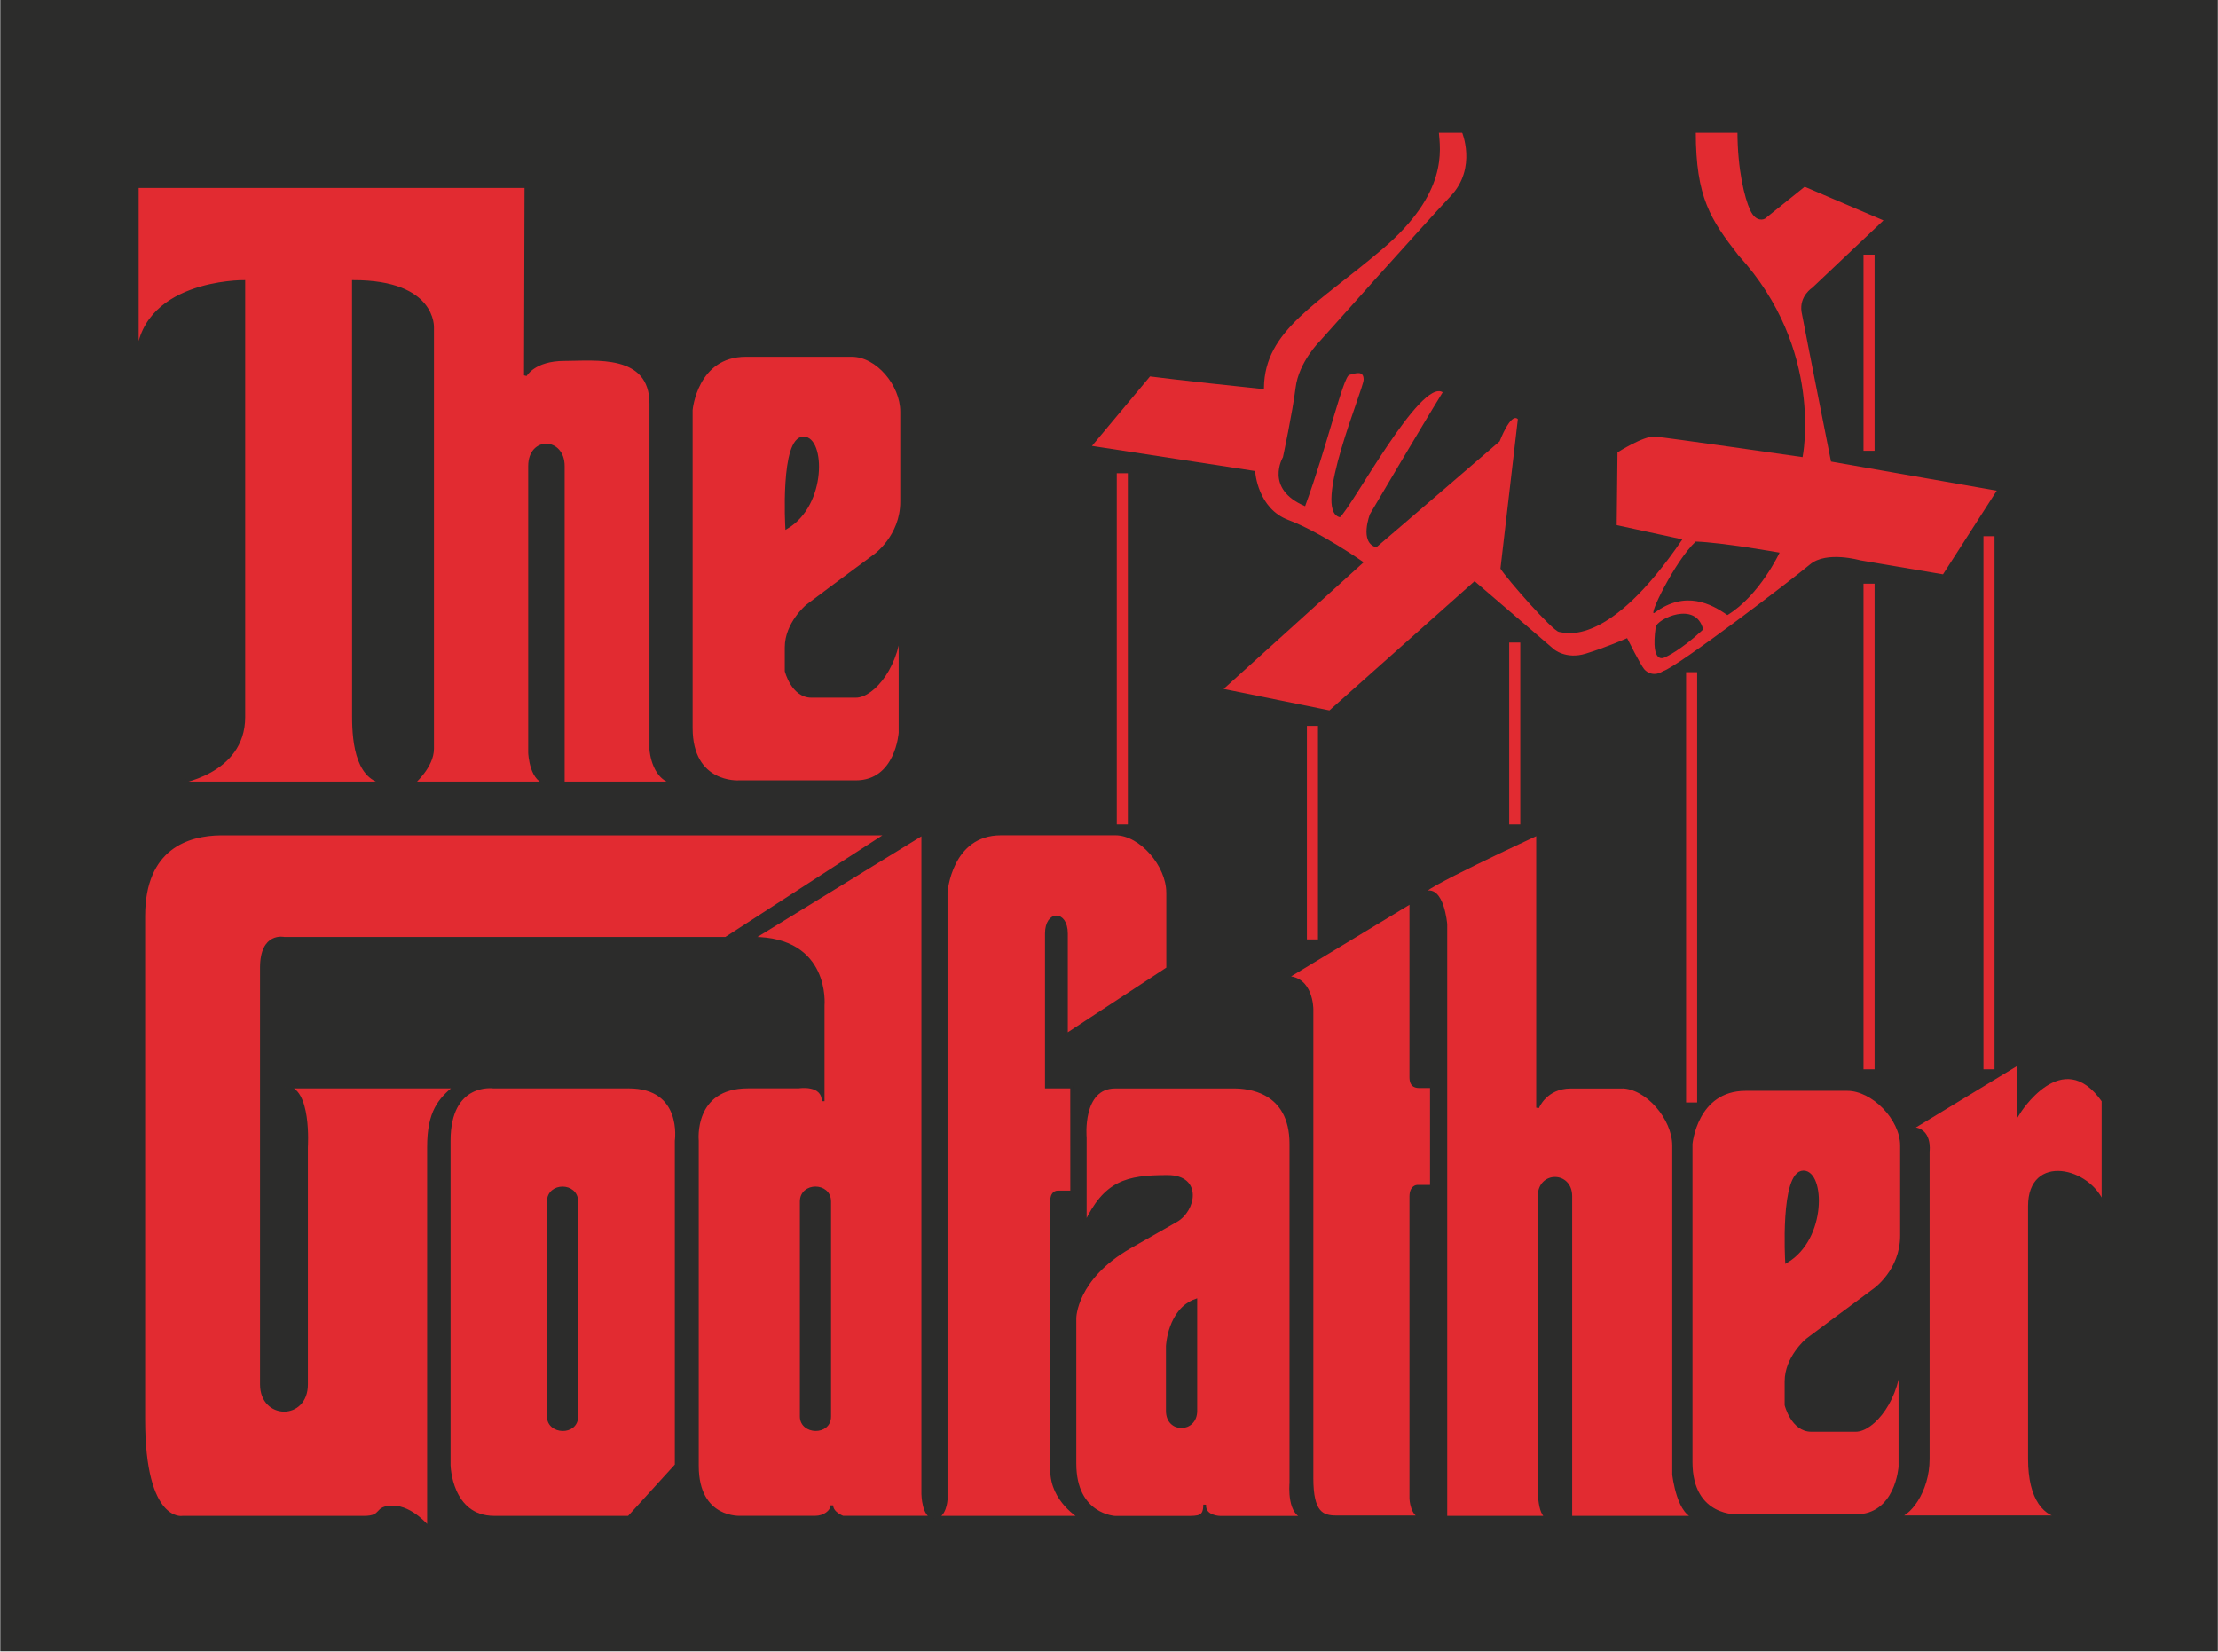 <?xml version="1.0" encoding="UTF-8" standalone="no"?>
<!-- Created with Inkscape (http://www.inkscape.org/) -->
<svg xmlns:rdf="http://www.w3.org/1999/02/22-rdf-syntax-ns#" xmlns="http://www.w3.org/2000/svg" version="1.1" xmlns:cc="http://creativecommons.org/ns#" xmlns:dc="http://purl.org/dc/elements/1.1/" viewBox="0 0 501.6 373.5">

 <g transform="translate(-124.219,-345.618)">
  <g transform="matrix(1.25,0,0,1.25,3.281,7.188)">
   <path fill="#2c2c2b" d="m498,569.5-401.2,0,0-298.8,401.2,0,0,298.8z"/>
   <path d="m390.1,467.4c4.58,0,9.445,5.724,9.445,10.59v59.53s0.858,7.727,4.293,7.727h-22.9v-58.1c0-4.293-5.724-4.293-5.724,0v51.8s-0.286,6.296,1.718,6.296h-18.6v-107.3s-0.572-6.868-3.721-5.724c-2.573,0,20.32-10.59,20.32-10.59v49.51s1.433-3.721,6.01-3.721h9.158z" stroke="#2c2c2b" stroke-width="0.5" fill="#e22b31"/>
   <path d="m423.6,513.2s8.013-6.01,12.31-9.158c0,0,4.866-3.434,4.866-9.731v-16.31c0-4.866-5.226-10.16-9.805-10.16h-18.39c-9.015,0-9.874,9.873-9.874,9.873v57.53c0,10.3,8.586,9.73,8.586,9.73h21.18c7.44,0,8.014-8.872,8.014-8.872v-20.03c0,7.727-4.867,13.45-8.014,13.45h-8.014c-3.434,0-4.579-4.58-4.579-4.58v-4.293c0-4.293,3.721-7.441,3.721-7.441m-0.573-30.43c3.627,0,4.006,12-3.052,16.2,0,0-0.954-16.2,3.052-16.2z" stroke="#2c2c2b" stroke-width="0.5" fill="#e22b31"/>
   <path d="m242.7,380.4s8.014-6.01,12.31-9.158c0,0,4.865-3.435,4.865-9.731v-16.31c0-4.866-4.434-10.16-9.013-10.16h-19.18c-9.015,0-9.873,9.874-9.873,9.874v57.53c0,10.3,8.586,9.73,8.586,9.73h21.18c7.441,0,8.014-8.872,8.014-8.872v-20.03c0,7.727-4.866,13.45-8.014,13.45h-8.013c-3.435,0-4.579-4.579-4.579-4.579v-4.293c0-4.293,3.72-7.441,3.72-7.441m-0.572-30.43c3.627,0,4.006,12-3.052,16.21,0,0-0.955-16.21,3.052-16.21z" stroke="#2c2c2b" stroke-width="0.5" fill="#e22b31"/>
   <path d="m308,432.2c0-4.865-4.866-10.59-9.445-10.59h-20.71c-9.169,0-9.922,10.59-9.922,10.59v109.9s-0.199,3.147-2.097,3.147h26.33s-5.14-2.956-5.14-8.489v-47.89s-0.381-2.479,1.145-2.479h2.479l-0.01-18.99h-4.569v-27.76c0-4.007,3.625-4.007,3.625,0v18.32l18.32-12.02v-13.74" stroke="#2c2c2b" stroke-width="0.5" fill="#e22b31"/>
   <path d="m210.5,467.4h-24.47s-8.015-1.144-8.015,9.731v58.67s0.193,9.444,8.158,9.444h24.33l8.586-9.444v-58.67s1.432-9.731-8.587-9.731m-9.409,59.62c0,3.243-5.139,3.053-5.139,0v-38.92c0-3.243,5.139-3.245,5.139,0v38.92z" stroke="#2c2c2b" stroke-width="0.5" fill="#e22b31"/>
   <path d="m263.7,541.1,0-119.5-30.77,18.89c13.88,0,12.74,12.16,12.74,12.16v17.32c0-3.292-4.435-2.577-4.435-2.577h-9.158c-10.16,0-9.16,9.731-9.16,9.731v58.81c0,9.873,7.872,9.301,7.872,9.301h13.45c1.576,0,3.002-1.001,3.002-2.146,0,1.431,2.002,2.146,2.002,2.146h16.5c-1.965,0-2.04-4.149-2.04-4.149m-16.85-14.07c0,3.243-5.14,3.053-5.14,0v-38.92c0-3.243,5.14-3.245,5.14,0v38.92z" stroke="#2c2c2b" stroke-width="0.5" fill="#e22b31"/>
   <path d="m179,467.4c-2.721,2.29-4.724,4.437-4.724,10.88v68.83s-3.005-3.72-6.44-3.72c-3.434,0-1.575,1.86-5.295,1.86h-32.77s-7.013,1.288-7.013-17.74v-91.01c0-12.45,8.087-14.81,13.88-14.88h120.6c-29.19,18.89-29.19,18.89-29.19,18.89h-79.85s-4.15-1.002-4.15,5.294v75.41c0,6.153,8.157,6.296,8.157,0v-42.93s0.717-10.88-3.863-10.88h30.62z" stroke="#2c2c2b" stroke-width="0.5" fill="#e22b31"/>
   <path d="m330.3,539.1v-61.39c0-9.73-7.871-10.3-10.3-10.3h-21.47c-6.296,0-5.438,9.159-5.438,9.159v15.6c3.578-7.584,7.441-8.583,14.88-8.583,6.152,0,4.865,6.151,1.573,8.011-3.291,1.86-8.3,4.723-8.3,4.723-10.02,5.723-10.02,12.88-10.02,12.88v26.33c0,9.444,7.298,9.73,7.298,9.73h12.74c2.433,0,3.434,0,3.434-2.289-0.143,2.289,2.862,2.289,2.862,2.289h15.6c-3.434,0-2.864-6.153-2.864-6.153m-17.2-13.1c0,3.72-5.151,3.861-5.151,0v-11.73s0.286-6.585,5.151-8.301v20.03z" stroke="#2c2c2b" stroke-width="0.5" fill="#e22b31"/>
   <path d="m352,434v31.62c0,1.716,1.004,1.716,1.719,1.716h2.002v18.03h-2.576s-1.145,0.005-1.145,1.862v54.66s0.143,3.291,2.146,3.291h-15.6c-2.576,0-4.437-0.715-4.437-7.012v-84.86s0-5.725-4.579-5.725c22.47-13.59,22.47-13.59,22.47-13.59z" stroke="#2c2c2b" stroke-width="0.5" fill="#e22b31"/>
   <path d="m442.6,474.9,19.32-11.73,0,9.015s7.87-12.88,15.31-2.289v18.6c-2.433-6.296-13.31-8.872-13.31,0.43v45.79c0,7.299,2.863,10.45,6.296,10.45h-30.48c2.292,0,5.867-4.579,5.867-10.45v-55.66s0.572-4.151-3.005-4.151z" stroke="#2c2c2b" stroke-width="0.5" fill="#e22b31"/>
   <path d="m191.9,304.5-0.095,34.15s1.527-2.862,7.06-2.862c5.532,0,15.64-1.336,15.64,8.014v62.58s0.384,6.01,4.951,6.01h-20.8v-57.33c0-4.962-6.093-5.152-6.093,0v51.9s0.214,5.437,3.435,5.437h-24.43s3.444-2.958,3.444-6.201v-76.13s0.552-8.394-14.32-8.394c0,0,0.01,74.03,0.01,78.8s0.742,11.92,6.476,11.92h-38.54s12.22-1.622,12.22-11.92v-78.8s-19.27-0.192-19.27,14.69v-31.86h70.31z" stroke="#2c2c2b" stroke-width="0.5" fill="#e22b31"/>
   <path d="m356.8,294.5c0.286,3.434,1.717,11.02-10.02,21.04-11.73,10.02-21.46,14.74-21.61,25.33-15.03-1.574-20.46-2.29-20.46-2.29l-10.88,13.02,29.77,4.579s0.428,6.726,6.153,8.872c5.724,2.147,13.31,7.442,13.31,7.442l-25.47,23.04,19.75,4.007,26.19-23.32,14.17,12.16s2.29,2.003,6.011,0.858c3.721-1.144,7.298-2.719,7.298-2.719s2.289,4.579,3.005,5.438,2.146,1.431,3.721,0.43c2.576-0.716,23.75-16.89,26.62-19.32,2.862-2.432,8.872-0.715,8.872-0.715l15.17,2.576,10.02-15.6-30.19-5.294s-4.293-21.61-5.295-26.9c-0.43-2.719,1.86-4.15,1.86-4.15l13.16-12.45-14.74-6.296-7.298,5.866s-1.288,0.716-2.29-1.43c-1.001-2.147-2.289-7.299-2.289-14.17h-54.52z" stroke="#2c2c2b" stroke-width="0.5" fill="#e22b31"/>
   <path fill="#e22b31" d="m435.9,464.2-2.003,0,0-87.86,2.003,0,0,87.86z"/>
   <path fill="#e22b31" d="m435.9,352.3-2.003,0,0-35.49,2.003,0,0,35.49z"/>
   <path fill="#e22b31" d="m457.6,464.2-2.004,0,0-96.45,2.004,0,0,96.45z"/>
   <path fill="#e22b31" d="m403.8,470.2-2.004,0,0-77.85,2.004,0,0,77.85z"/>
   <path fill="#e22b31" d="m371.8,419.9-2.003,0,0-32.91,2.003,0,0,32.91z"/>
   <path fill="#e22b31" d="m335.2,440.7-2.004,0,0-38.64,2.004,0,0,38.64z"/>
   <path fill="#e22b31" d="m300.8,419.9-2.004,0,0-63.54,2.004,0,0,63.54z"/>
   <path fill="#2c2c2b" d="m361.2,294.5s2.863,6.582-2.004,11.73c-4.865,5.151-23.75,26.33-23.75,26.33s-3.721,3.721-4.293,8.3c-0.573,4.579-2.291,12.59-2.291,12.59s-3.433,5.723,4.007,8.872c4.007-10.88,6.869-23.47,8.014-23.76,1.145-0.286,2.576-0.859,2.576,0.859,0,1.717-9.444,23.75-4.293,24.9,2.289-2.003,14.6-25.18,18.6-22.61-3.721,6.011-13.16,22.04-13.16,22.04s-2.003,5.151,1.144,6.01c3.721-3.148,22.32-19.18,22.32-19.18s2.003-5.294,3.291-4.006l-3.148,27.04c1.144,1.861,9.444,11.3,10.59,11.45,1.144,0.144,8.872,3.006,22.32-16.74l-11.88-2.576,0.143-13.16s4.722-3.005,6.725-2.862c2.004,0.143,26.76,3.721,26.76,3.721s4.007-19.46-11.59-36.49c-5.009-6.439-7.727-10.45-7.727-22.32l-42.36-0.143z"/>
   <path fill="#2c2c2b" d="m396.1,381.6c-1.377,1.025,3.721-9.445,7.442-12.88,4.722,0.143,15.17,2.004,15.17,2.004s-3.577,7.727-9.445,11.3c-2.861-2.003-7.584-4.579-13.16-0.429z"/>
   <path fill="#2c2c2b" d="m396.3,384.2c0.203-1.459,7.298-4.865,8.586,0.429-4.151,3.864-6.869,5.009-6.869,5.009s-2.719,1.717-1.717-5.438z"/>
  </g>
 </g>
</svg>
